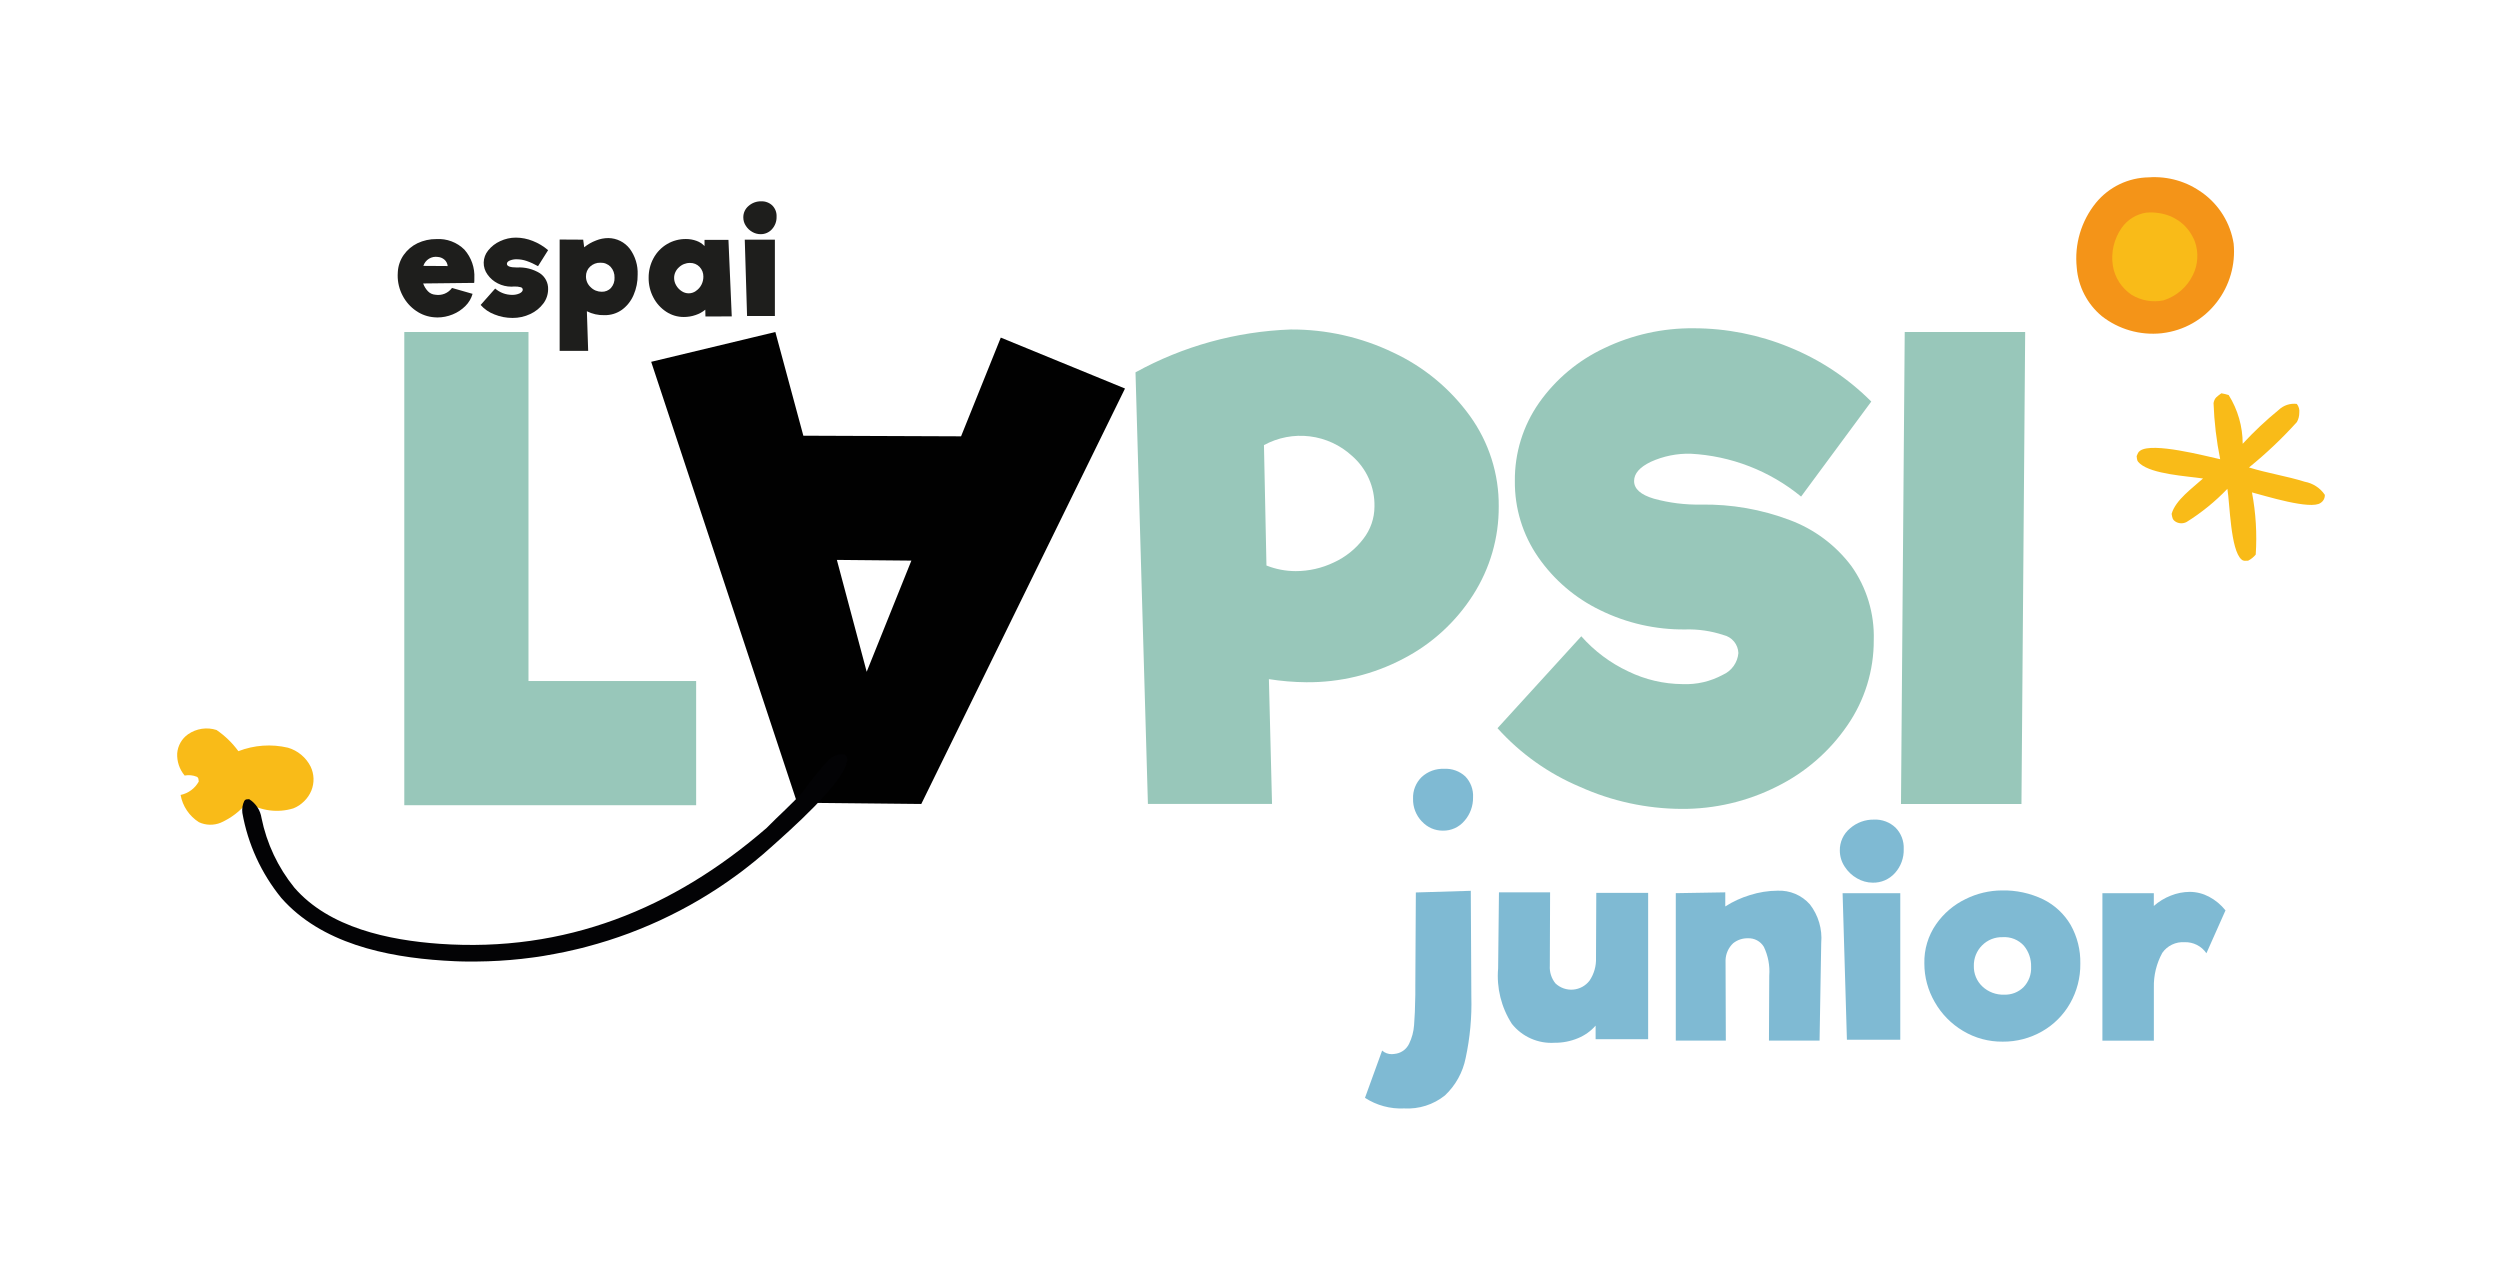 <?xml version="1.0" encoding="UTF-8"?> <svg xmlns="http://www.w3.org/2000/svg" width="127" height="65" viewBox="0 0 127 65" fill="none"><path d="M35.364 34.596V40.905H20.538V16.866H26.847V34.596H35.364Z" fill="#98C7BA"></path><path d="M40.81 22.134L48.822 22.165L50.84 17.15L57.15 19.737L46.801 40.842L40.493 40.778L33.08 18.38L39.388 16.866L40.81 22.134ZM42.513 28.443L44.028 34.126L46.298 28.479L42.513 28.443Z" fill="#010101"></path><path d="M70.773 17.908C72.325 18.631 73.666 19.738 74.669 21.125C75.638 22.465 76.151 24.079 76.136 25.731C76.144 27.318 75.694 28.874 74.84 30.211C73.965 31.589 72.74 32.711 71.291 33.461C69.77 34.263 68.074 34.674 66.354 34.658C65.72 34.652 65.087 34.599 64.46 34.5L64.619 40.841H58.314L57.683 18.915C60.104 17.581 62.806 16.836 65.569 16.738C67.37 16.728 69.15 17.128 70.773 17.908ZM65.821 29.013C66.493 29.013 67.156 28.862 67.761 28.571C68.35 28.301 68.864 27.89 69.256 27.375C69.622 26.906 69.822 26.329 69.823 25.734C69.834 25.249 69.738 24.767 69.541 24.323C69.345 23.878 69.054 23.483 68.688 23.163C68.093 22.614 67.341 22.266 66.537 22.167C65.734 22.068 64.92 22.224 64.209 22.612L64.336 28.728C64.808 28.916 65.312 29.012 65.821 29.013Z" fill="#98C7BA"></path><path d="M80.268 39.974C78.667 39.301 77.234 38.283 76.073 36.992L80.33 32.323C80.994 33.074 81.805 33.681 82.712 34.106C83.572 34.525 84.515 34.746 85.472 34.753C86.186 34.784 86.894 34.62 87.522 34.279C87.74 34.183 87.929 34.03 88.067 33.836C88.206 33.641 88.29 33.413 88.31 33.176C88.303 32.961 88.225 32.755 88.088 32.589C87.951 32.423 87.763 32.308 87.554 32.26C86.924 32.051 86.261 31.955 85.598 31.976C84.106 31.991 82.631 31.656 81.292 30.998C80.025 30.387 78.939 29.458 78.138 28.301C77.353 27.167 76.94 25.817 76.955 24.437C76.94 23.016 77.37 21.626 78.185 20.462C79.029 19.264 80.171 18.308 81.498 17.686C82.914 17.006 84.468 16.661 86.039 16.676C87.706 16.677 89.356 17.004 90.897 17.638C92.457 18.269 93.873 19.208 95.061 20.399L91.496 25.226C89.906 23.919 87.938 23.156 85.882 23.049C85.187 23.032 84.497 23.172 83.863 23.459C83.295 23.732 83.011 24.058 83.012 24.437C83.012 24.836 83.348 25.135 84.021 25.334C84.802 25.548 85.609 25.648 86.418 25.633C87.958 25.608 89.489 25.876 90.929 26.422C92.171 26.886 93.255 27.697 94.051 28.757C94.828 29.851 95.227 31.169 95.187 32.511C95.195 34.06 94.728 35.574 93.847 36.849C92.94 38.175 91.707 39.245 90.266 39.956C88.76 40.716 87.095 41.105 85.408 41.092C83.636 41.082 81.884 40.701 80.268 39.974Z" fill="#98C7BA"></path><path d="M96.76 16.866H102.879L102.69 40.842H96.57L96.76 16.866Z" fill="#98C7BA"></path><path d="M12.11 38.16C12.912 37.848 13.79 37.786 14.628 37.983C14.875 38.055 15.105 38.178 15.303 38.343C15.501 38.507 15.663 38.711 15.779 38.941C15.87 39.131 15.92 39.338 15.927 39.549C15.933 39.76 15.895 39.97 15.816 40.165C15.795 40.215 15.771 40.265 15.745 40.313C15.72 40.361 15.691 40.407 15.661 40.452C15.63 40.498 15.596 40.542 15.561 40.584C15.526 40.626 15.489 40.666 15.45 40.704C15.411 40.742 15.37 40.779 15.328 40.813C15.285 40.847 15.241 40.879 15.195 40.913C15.149 40.943 15.102 40.971 15.053 40.996C15.005 41.021 14.954 41.044 14.904 41.064C14.515 41.184 14.104 41.219 13.7 41.167C13.296 41.116 12.908 40.978 12.561 40.764C12.199 41.208 11.738 41.56 11.214 41.793C11.038 41.865 10.848 41.9 10.658 41.896C10.467 41.892 10.279 41.848 10.106 41.768C9.863 41.615 9.655 41.412 9.495 41.174C9.334 40.935 9.225 40.666 9.174 40.384C9.368 40.343 9.551 40.261 9.71 40.144C9.87 40.026 10.002 39.875 10.097 39.701C10.079 39.592 10.102 39.52 9.997 39.459C9.802 39.379 9.588 39.358 9.38 39.398C9.115 39.081 8.98 38.675 9.002 38.263C9.018 38.073 9.075 37.888 9.17 37.722C9.264 37.556 9.394 37.413 9.55 37.303C9.758 37.157 9.998 37.062 10.249 37.023C10.501 36.985 10.758 37.006 11 37.084C11.429 37.377 11.804 37.741 12.11 38.16Z" fill="#F9BB18"></path><path d="M112.845 19.979C112.971 20 113.095 20.03 113.217 20.068C113.681 20.81 113.928 21.668 113.929 22.544C114.499 21.927 115.113 21.35 115.764 20.818C115.885 20.704 116.03 20.618 116.188 20.566C116.346 20.515 116.513 20.498 116.678 20.519C116.728 20.581 116.764 20.653 116.786 20.73C116.808 20.807 116.814 20.887 116.804 20.966C116.805 21.133 116.763 21.297 116.681 21.442C115.931 22.272 115.118 23.043 114.249 23.747C115.178 24.036 116.153 24.182 117.083 24.473C117.288 24.511 117.484 24.589 117.659 24.703C117.834 24.817 117.984 24.964 118.101 25.137C118.105 25.218 118.087 25.298 118.05 25.37C118.013 25.442 117.957 25.502 117.889 25.546C117.391 25.92 115.05 25.18 114.4 25.014C114.597 26.055 114.661 27.116 114.591 28.172C114.485 28.301 114.354 28.407 114.205 28.483C114.067 28.483 113.98 28.518 113.869 28.422C113.308 27.943 113.279 25.602 113.151 24.833C112.533 25.478 111.838 26.043 111.081 26.516C110.998 26.56 110.906 26.583 110.813 26.583C110.719 26.583 110.628 26.56 110.545 26.516C110.353 26.406 110.353 26.297 110.319 26.103C110.511 25.405 111.386 24.787 111.914 24.308C111.079 24.184 109.334 24.093 108.709 23.552C108.553 23.416 108.564 23.363 108.542 23.169C108.598 23.044 108.607 22.97 108.728 22.889C109.367 22.462 111.978 23.152 112.785 23.328C112.595 22.387 112.482 21.433 112.448 20.475C112.501 20.194 112.635 20.142 112.845 19.979Z" fill="#F9BB18"></path><path d="M38.943 42.061C39.551 41.435 40.22 40.864 40.796 40.207C41.202 39.642 41.64 39.1 42.107 38.584C42.273 38.445 42.472 38.352 42.685 38.315C42.77 38.31 42.855 38.319 42.936 38.343C42.984 38.389 43.018 38.447 43.033 38.512C43.048 38.576 43.045 38.643 43.023 38.706C42.8 39.832 40.09 42.215 39.182 43.027C39.043 43.152 38.901 43.277 38.758 43.4C38.614 43.523 38.469 43.644 38.323 43.763C38.177 43.881 38.024 43.999 37.88 44.114C37.737 44.228 37.581 44.343 37.428 44.454C37.274 44.566 37.123 44.675 36.968 44.783C36.814 44.892 36.657 44.997 36.5 45.1C36.342 45.204 36.184 45.306 36.023 45.406C35.863 45.505 35.702 45.605 35.54 45.7C35.377 45.794 35.214 45.889 35.049 45.981C34.885 46.073 34.718 46.162 34.551 46.25C34.383 46.338 34.216 46.422 34.046 46.506C33.877 46.59 33.707 46.671 33.536 46.751C33.364 46.83 33.193 46.906 33.02 46.981C32.846 47.056 32.673 47.128 32.498 47.199C32.324 47.27 32.147 47.338 31.971 47.405C31.794 47.471 31.617 47.534 31.439 47.596C31.26 47.658 31.082 47.718 30.901 47.775C30.721 47.831 30.541 47.886 30.36 47.939C30.178 47.992 29.998 48.039 29.816 48.09C29.633 48.142 29.45 48.185 29.266 48.228C29.083 48.271 28.899 48.314 28.715 48.353C28.531 48.392 28.345 48.428 28.16 48.462C27.974 48.496 27.789 48.529 27.603 48.562C27.416 48.595 27.23 48.619 27.043 48.644C26.857 48.669 26.669 48.692 26.481 48.713C26.294 48.734 26.106 48.752 25.919 48.767C25.732 48.781 25.542 48.796 25.355 48.807C25.167 48.818 24.978 48.827 24.789 48.833C24.601 48.839 24.413 48.843 24.223 48.845C24.034 48.847 23.846 48.845 23.658 48.845C23.47 48.845 23.281 48.836 23.093 48.829C22.904 48.822 22.716 48.811 22.528 48.798C19.604 48.609 16.316 47.918 14.289 45.615C13.273 44.367 12.592 42.88 12.312 41.296C12.285 41.087 12.319 40.874 12.411 40.684C12.478 40.584 12.548 40.61 12.658 40.598C12.826 40.703 12.969 40.844 13.077 41.01C13.186 41.175 13.257 41.363 13.286 41.559C13.549 42.852 14.12 44.062 14.949 45.087C16.719 47.136 19.761 47.763 22.334 47.946C28.699 48.394 34.184 46.185 38.943 42.061Z" fill="#030305"></path><path d="M109.159 9.009C109.218 9.009 109.279 9.001 109.34 9C109.401 8.999 109.461 9 109.522 9C109.582 9 109.642 9 109.703 9.007C109.764 9.014 109.824 9.016 109.884 9.022L110.065 9.046C110.125 9.055 110.183 9.065 110.243 9.077C110.303 9.089 110.362 9.101 110.421 9.116C110.479 9.131 110.538 9.146 110.596 9.163L110.77 9.217C110.827 9.237 110.884 9.258 110.94 9.28C110.997 9.302 111.053 9.324 111.109 9.349C111.164 9.374 111.218 9.399 111.273 9.426C111.328 9.453 111.381 9.481 111.433 9.511C111.486 9.541 111.539 9.571 111.59 9.602C111.641 9.633 111.69 9.666 111.744 9.701C111.797 9.736 111.843 9.77 111.891 9.801C112.31 10.105 112.666 10.489 112.936 10.93C113.207 11.372 113.388 11.863 113.469 12.374C113.573 13.443 113.264 14.512 112.606 15.36C112.273 15.791 111.858 16.152 111.385 16.42C110.911 16.689 110.389 16.86 109.848 16.924C109.834 16.924 109.819 16.924 109.804 16.93C108.716 17.044 107.627 16.731 106.767 16.056C106.721 16.018 106.677 15.979 106.634 15.939C106.59 15.898 106.548 15.858 106.506 15.815C106.464 15.772 106.424 15.73 106.385 15.685C106.346 15.64 106.308 15.597 106.271 15.55C106.234 15.503 106.198 15.457 106.163 15.409C106.128 15.361 106.094 15.309 106.063 15.263C106.032 15.216 106.001 15.163 105.971 15.111C105.941 15.059 105.912 15.011 105.885 14.956C105.858 14.9 105.832 14.85 105.807 14.796C105.782 14.742 105.76 14.687 105.738 14.633C105.716 14.578 105.696 14.522 105.677 14.466C105.658 14.41 105.641 14.353 105.624 14.296C105.607 14.24 105.593 14.182 105.58 14.124C105.567 14.066 105.555 14.008 105.544 13.951C105.533 13.893 105.525 13.834 105.517 13.775C105.509 13.716 105.503 13.657 105.499 13.599C105.437 13.011 105.491 12.416 105.659 11.849C105.828 11.282 106.106 10.754 106.479 10.296C106.806 9.9 107.214 9.579 107.677 9.357C108.14 9.135 108.645 9.017 109.159 9.009Z" fill="#F49418"></path><path d="M109.029 10.803C109.453 10.766 109.88 10.83 110.275 10.991C110.309 11.006 110.343 11.022 110.374 11.039L110.474 11.091C110.507 11.11 110.54 11.129 110.574 11.15C110.608 11.171 110.639 11.191 110.674 11.213C110.708 11.235 110.736 11.258 110.766 11.281C110.796 11.304 110.826 11.329 110.855 11.354C110.884 11.379 110.913 11.403 110.941 11.43C110.969 11.457 110.995 11.484 111.021 11.511C111.048 11.538 111.073 11.568 111.098 11.597C111.123 11.626 111.147 11.655 111.171 11.686C111.195 11.716 111.217 11.746 111.239 11.778C111.261 11.81 111.282 11.841 111.302 11.878C111.322 11.915 111.341 11.943 111.36 11.978C111.379 12.013 111.396 12.044 111.413 12.077C111.43 12.11 111.446 12.146 111.461 12.177C111.476 12.208 111.491 12.248 111.504 12.284C111.599 12.556 111.639 12.844 111.622 13.132C111.605 13.42 111.531 13.702 111.404 13.961C111.257 14.268 111.048 14.541 110.791 14.764C110.534 14.986 110.233 15.154 109.909 15.257C109.352 15.373 108.772 15.272 108.286 14.976C108.035 14.808 107.821 14.591 107.657 14.338C107.493 14.084 107.383 13.8 107.333 13.502C107.228 12.827 107.389 12.137 107.781 11.577C107.925 11.37 108.11 11.194 108.325 11.061C108.539 10.928 108.779 10.84 109.029 10.803Z" fill="#F9BB18"></path><path d="M23.592 12.681C23.945 13.081 24.126 13.604 24.097 14.137C24.097 14.237 24.097 14.318 24.089 14.371L21.497 14.4C21.549 14.55 21.633 14.686 21.742 14.799C21.84 14.901 21.972 14.962 22.112 14.972C22.272 14.999 22.436 14.981 22.586 14.921C22.736 14.86 22.866 14.758 22.962 14.628L24.007 14.927C23.941 15.161 23.815 15.374 23.642 15.545C23.457 15.73 23.237 15.876 22.995 15.973C22.747 16.075 22.483 16.127 22.215 16.127C22.166 16.128 22.117 16.125 22.069 16.119C21.733 16.096 21.411 15.982 21.135 15.79C20.849 15.594 20.615 15.33 20.455 15.021C20.285 14.701 20.199 14.344 20.202 13.982C20.201 13.926 20.204 13.87 20.209 13.814C20.226 13.504 20.33 13.204 20.508 12.95C20.687 12.696 20.927 12.492 21.206 12.357C21.507 12.214 21.836 12.141 22.169 12.145C22.431 12.129 22.692 12.168 22.938 12.261C23.183 12.353 23.406 12.496 23.592 12.681ZM21.506 13.507L22.742 13.515C22.73 13.387 22.669 13.269 22.571 13.185C22.478 13.108 22.365 13.062 22.245 13.053C22.088 13.028 21.927 13.06 21.792 13.143C21.656 13.227 21.555 13.356 21.506 13.507Z" fill="#1E1E1C"></path><path d="M27.332 13.522C27.145 13.415 26.949 13.325 26.746 13.255C26.588 13.201 26.423 13.173 26.256 13.171C26.132 13.167 26.008 13.189 25.893 13.237C25.794 13.281 25.751 13.336 25.751 13.405C25.751 13.527 25.922 13.588 26.263 13.588C26.672 13.564 27.078 13.666 27.427 13.881C27.56 13.97 27.668 14.091 27.741 14.233C27.814 14.375 27.85 14.534 27.844 14.693C27.844 14.956 27.758 15.212 27.599 15.421C27.427 15.65 27.2 15.832 26.94 15.952C26.658 16.086 26.349 16.154 26.036 16.151C25.72 16.152 25.407 16.091 25.114 15.972C24.846 15.871 24.606 15.706 24.416 15.492L25.155 14.658C25.272 14.76 25.407 14.841 25.553 14.896C25.701 14.951 25.857 14.979 26.014 14.98C26.146 14.983 26.278 14.957 26.399 14.903C26.498 14.852 26.556 14.789 26.556 14.716C26.556 14.687 26.546 14.659 26.528 14.637C26.51 14.614 26.485 14.598 26.457 14.592C26.345 14.562 26.229 14.549 26.113 14.555C26.069 14.56 26.025 14.563 25.981 14.562C25.741 14.563 25.504 14.506 25.289 14.397C25.082 14.294 24.904 14.141 24.77 13.953C24.637 13.774 24.567 13.556 24.572 13.333C24.578 13.11 24.657 12.896 24.799 12.723C24.961 12.52 25.169 12.357 25.407 12.251C25.658 12.132 25.933 12.07 26.211 12.071C26.504 12.073 26.793 12.131 27.065 12.24C27.349 12.351 27.612 12.51 27.844 12.708L27.332 13.522Z" fill="#1E1E1C"></path><path d="M31.994 12.639C32.273 13.019 32.413 13.483 32.393 13.953C32.398 14.309 32.327 14.662 32.185 14.989C32.059 15.286 31.856 15.544 31.596 15.736C31.338 15.92 31.027 16.016 30.71 16.01C30.399 16.02 30.091 15.952 29.813 15.811L29.879 17.823H28.43V12.168L29.626 12.175L29.677 12.562C29.856 12.416 30.058 12.3 30.275 12.218C30.475 12.136 30.689 12.094 30.905 12.094C31.116 12.096 31.324 12.147 31.512 12.241C31.701 12.336 31.866 12.472 31.994 12.639ZM31.038 14.627C31.164 14.484 31.228 14.297 31.218 14.107C31.227 13.903 31.155 13.705 31.019 13.554C30.952 13.485 30.871 13.43 30.781 13.394C30.692 13.358 30.596 13.342 30.499 13.346C30.403 13.343 30.307 13.359 30.218 13.393C30.128 13.428 30.046 13.479 29.976 13.545C29.908 13.609 29.854 13.686 29.818 13.772C29.782 13.858 29.765 13.951 29.767 14.044C29.767 14.146 29.787 14.248 29.828 14.342C29.869 14.436 29.929 14.52 30.005 14.589C30.078 14.663 30.165 14.722 30.262 14.762C30.358 14.801 30.461 14.821 30.565 14.821C30.653 14.824 30.742 14.809 30.824 14.775C30.906 14.742 30.98 14.691 31.041 14.627H31.038Z" fill="#1E1E1C"></path><path d="M35.836 16.076L35.829 15.732C35.684 15.852 35.517 15.944 35.338 16.003C35.146 16.07 34.944 16.103 34.74 16.103C34.421 16.105 34.109 16.012 33.843 15.836C33.568 15.655 33.344 15.407 33.192 15.115C33.03 14.808 32.947 14.465 32.951 14.118C32.947 13.768 33.032 13.422 33.199 13.115C33.359 12.818 33.597 12.57 33.887 12.399C34.177 12.227 34.509 12.139 34.846 12.142C35.029 12.141 35.212 12.173 35.384 12.236C35.538 12.291 35.677 12.381 35.79 12.5V12.185H37.005L37.173 16.074L35.836 16.076ZM35.353 14.78C35.471 14.701 35.566 14.594 35.631 14.469C35.698 14.341 35.732 14.199 35.731 14.055C35.733 13.963 35.717 13.872 35.684 13.786C35.65 13.701 35.6 13.623 35.537 13.556C35.474 13.491 35.398 13.439 35.315 13.405C35.231 13.371 35.141 13.354 35.05 13.357C34.84 13.355 34.637 13.437 34.486 13.584C34.41 13.652 34.349 13.736 34.307 13.829C34.265 13.922 34.244 14.024 34.245 14.126C34.246 14.257 34.283 14.386 34.351 14.499C34.419 14.618 34.514 14.718 34.63 14.792C34.736 14.864 34.862 14.902 34.991 14.901C35.12 14.9 35.245 14.859 35.35 14.785L35.353 14.78Z" fill="#1E1E1C"></path><path d="M38.217 11.783C38.084 11.708 37.971 11.601 37.889 11.472C37.804 11.346 37.76 11.198 37.76 11.047C37.758 10.935 37.781 10.825 37.827 10.724C37.874 10.623 37.942 10.533 38.027 10.462C38.204 10.306 38.432 10.222 38.668 10.227C38.772 10.223 38.876 10.239 38.973 10.276C39.071 10.312 39.16 10.368 39.235 10.44C39.308 10.514 39.364 10.602 39.402 10.699C39.439 10.796 39.455 10.899 39.45 11.003C39.459 11.239 39.375 11.469 39.216 11.644C39.143 11.726 39.052 11.791 38.951 11.834C38.85 11.878 38.741 11.899 38.631 11.896C38.486 11.895 38.343 11.856 38.217 11.783ZM37.834 12.174H39.364V16.054H37.951L37.834 12.174Z" fill="#1E1E1C"></path><path d="M69.341 55.77L70.212 53.369C70.347 53.489 70.523 53.554 70.704 53.551C70.784 53.547 70.864 53.538 70.943 53.523C71.081 53.495 71.21 53.435 71.321 53.349C71.431 53.262 71.52 53.151 71.581 53.025C71.726 52.728 71.812 52.406 71.835 52.077C71.867 51.711 71.888 51.196 71.898 50.53V50.123L71.925 45.337L74.716 45.253L74.744 50.619C74.774 51.669 74.677 52.718 74.456 53.745C74.312 54.473 73.944 55.138 73.403 55.648C72.818 56.117 72.08 56.352 71.331 56.308C70.628 56.342 69.932 56.154 69.341 55.77ZM72.232 41.732C72.084 41.578 71.969 41.396 71.891 41.197C71.814 40.999 71.777 40.786 71.783 40.573C71.775 40.37 71.809 40.168 71.884 39.979C71.959 39.79 72.073 39.619 72.217 39.477C72.372 39.333 72.553 39.222 72.751 39.15C72.949 39.078 73.159 39.046 73.37 39.056C73.564 39.045 73.759 39.074 73.943 39.141C74.126 39.207 74.294 39.309 74.437 39.442C74.572 39.582 74.677 39.749 74.744 39.931C74.812 40.114 74.842 40.308 74.831 40.502C74.839 40.942 74.684 41.368 74.394 41.699C74.26 41.858 74.092 41.986 73.903 42.072C73.713 42.159 73.506 42.201 73.298 42.197C73.098 42.199 72.9 42.158 72.717 42.078C72.534 41.997 72.37 41.88 72.235 41.732H72.232Z" fill="#7FBAD3"></path><path d="M83.726 45.358V52.79H81.057V52.102C80.812 52.382 80.504 52.6 80.16 52.741C79.786 52.897 79.385 52.976 78.98 52.972C78.566 53 78.152 52.927 77.772 52.759C77.393 52.592 77.06 52.335 76.802 52.01C76.264 51.174 76.019 50.184 76.105 49.194L76.147 45.33H78.745L78.731 49.053C78.709 49.381 78.812 49.705 79.019 49.959C79.139 50.071 79.28 50.156 79.434 50.21C79.588 50.264 79.752 50.285 79.914 50.272C80.077 50.258 80.235 50.211 80.379 50.133C80.522 50.055 80.647 49.948 80.747 49.819C80.978 49.477 81.093 49.072 81.077 48.66V48.674L81.091 45.358H83.726Z" fill="#7FBAD3"></path><path d="M91.942 45.942C92.374 46.5 92.58 47.2 92.518 47.903L92.434 52.862H89.863L89.878 49.56C89.916 49.058 89.821 48.554 89.604 48.1C89.521 47.961 89.402 47.847 89.26 47.771C89.117 47.694 88.957 47.657 88.795 47.664C88.523 47.658 88.257 47.747 88.044 47.917C87.807 48.141 87.668 48.449 87.658 48.774L87.672 52.861H85.13V45.373L87.644 45.331V46.047C88.032 45.798 88.453 45.605 88.894 45.471C89.348 45.326 89.822 45.25 90.299 45.247C90.607 45.233 90.915 45.288 91.199 45.408C91.484 45.529 91.738 45.711 91.942 45.942Z" fill="#7FBAD3"></path><path d="M94.341 44.622C94.085 44.478 93.868 44.273 93.709 44.024C93.549 43.783 93.463 43.499 93.463 43.209C93.459 42.996 93.503 42.784 93.592 42.589C93.681 42.395 93.812 42.223 93.977 42.086C94.315 41.786 94.754 41.626 95.206 41.636C95.405 41.627 95.604 41.659 95.791 41.729C95.978 41.799 96.149 41.906 96.293 42.043C96.433 42.185 96.542 42.355 96.614 42.541C96.685 42.727 96.718 42.926 96.709 43.126C96.725 43.578 96.564 44.019 96.259 44.354C96.118 44.511 95.944 44.636 95.75 44.72C95.556 44.803 95.346 44.844 95.135 44.84C94.856 44.838 94.582 44.763 94.341 44.622ZM93.604 45.374H96.534V52.82H93.823L93.604 45.374Z" fill="#7FBAD3"></path><path d="M99.724 52.371C99.124 52.015 98.628 51.509 98.284 50.903C97.938 50.307 97.756 49.631 97.757 48.943C97.74 48.231 97.95 47.533 98.355 46.949C98.738 46.399 99.255 45.959 99.859 45.669C100.429 45.387 101.055 45.238 101.691 45.234C102.42 45.217 103.142 45.373 103.798 45.69C104.379 45.977 104.862 46.428 105.189 46.986C105.526 47.586 105.696 48.266 105.68 48.955C105.689 49.66 105.51 50.356 105.161 50.969C104.823 51.565 104.331 52.057 103.736 52.395C103.126 52.743 102.435 52.923 101.734 52.916C101.027 52.923 100.331 52.735 99.724 52.371ZM102.793 50.151C102.926 50.013 103.028 49.85 103.095 49.671C103.161 49.492 103.19 49.302 103.18 49.111C103.191 48.722 103.062 48.343 102.814 48.043C102.679 47.894 102.511 47.777 102.324 47.701C102.136 47.626 101.934 47.594 101.733 47.608C101.539 47.602 101.346 47.637 101.165 47.709C100.985 47.782 100.822 47.891 100.686 48.029C100.55 48.166 100.444 48.328 100.372 48.507C100.301 48.685 100.267 48.877 100.271 49.069C100.266 49.265 100.302 49.459 100.377 49.639C100.453 49.82 100.565 49.982 100.708 50.116C100.856 50.255 101.031 50.362 101.221 50.433C101.411 50.504 101.614 50.537 101.817 50.53C101.996 50.535 102.176 50.505 102.344 50.44C102.511 50.375 102.664 50.276 102.793 50.151Z" fill="#7FBAD3"></path><path d="M112.212 45.55C112.538 45.721 112.825 45.959 113.055 46.248L112.086 48.425C111.963 48.246 111.797 48.1 111.603 48.002C111.409 47.904 111.193 47.856 110.976 47.863C110.757 47.849 110.538 47.891 110.34 47.986C110.141 48.08 109.971 48.225 109.845 48.404C109.549 48.944 109.401 49.552 109.416 50.167V52.865H106.802V45.376H109.414V46.023C109.669 45.797 109.961 45.619 110.278 45.496C110.584 45.373 110.911 45.309 111.24 45.307C111.579 45.308 111.913 45.392 112.212 45.55Z" fill="#7FBAD3"></path></svg> 